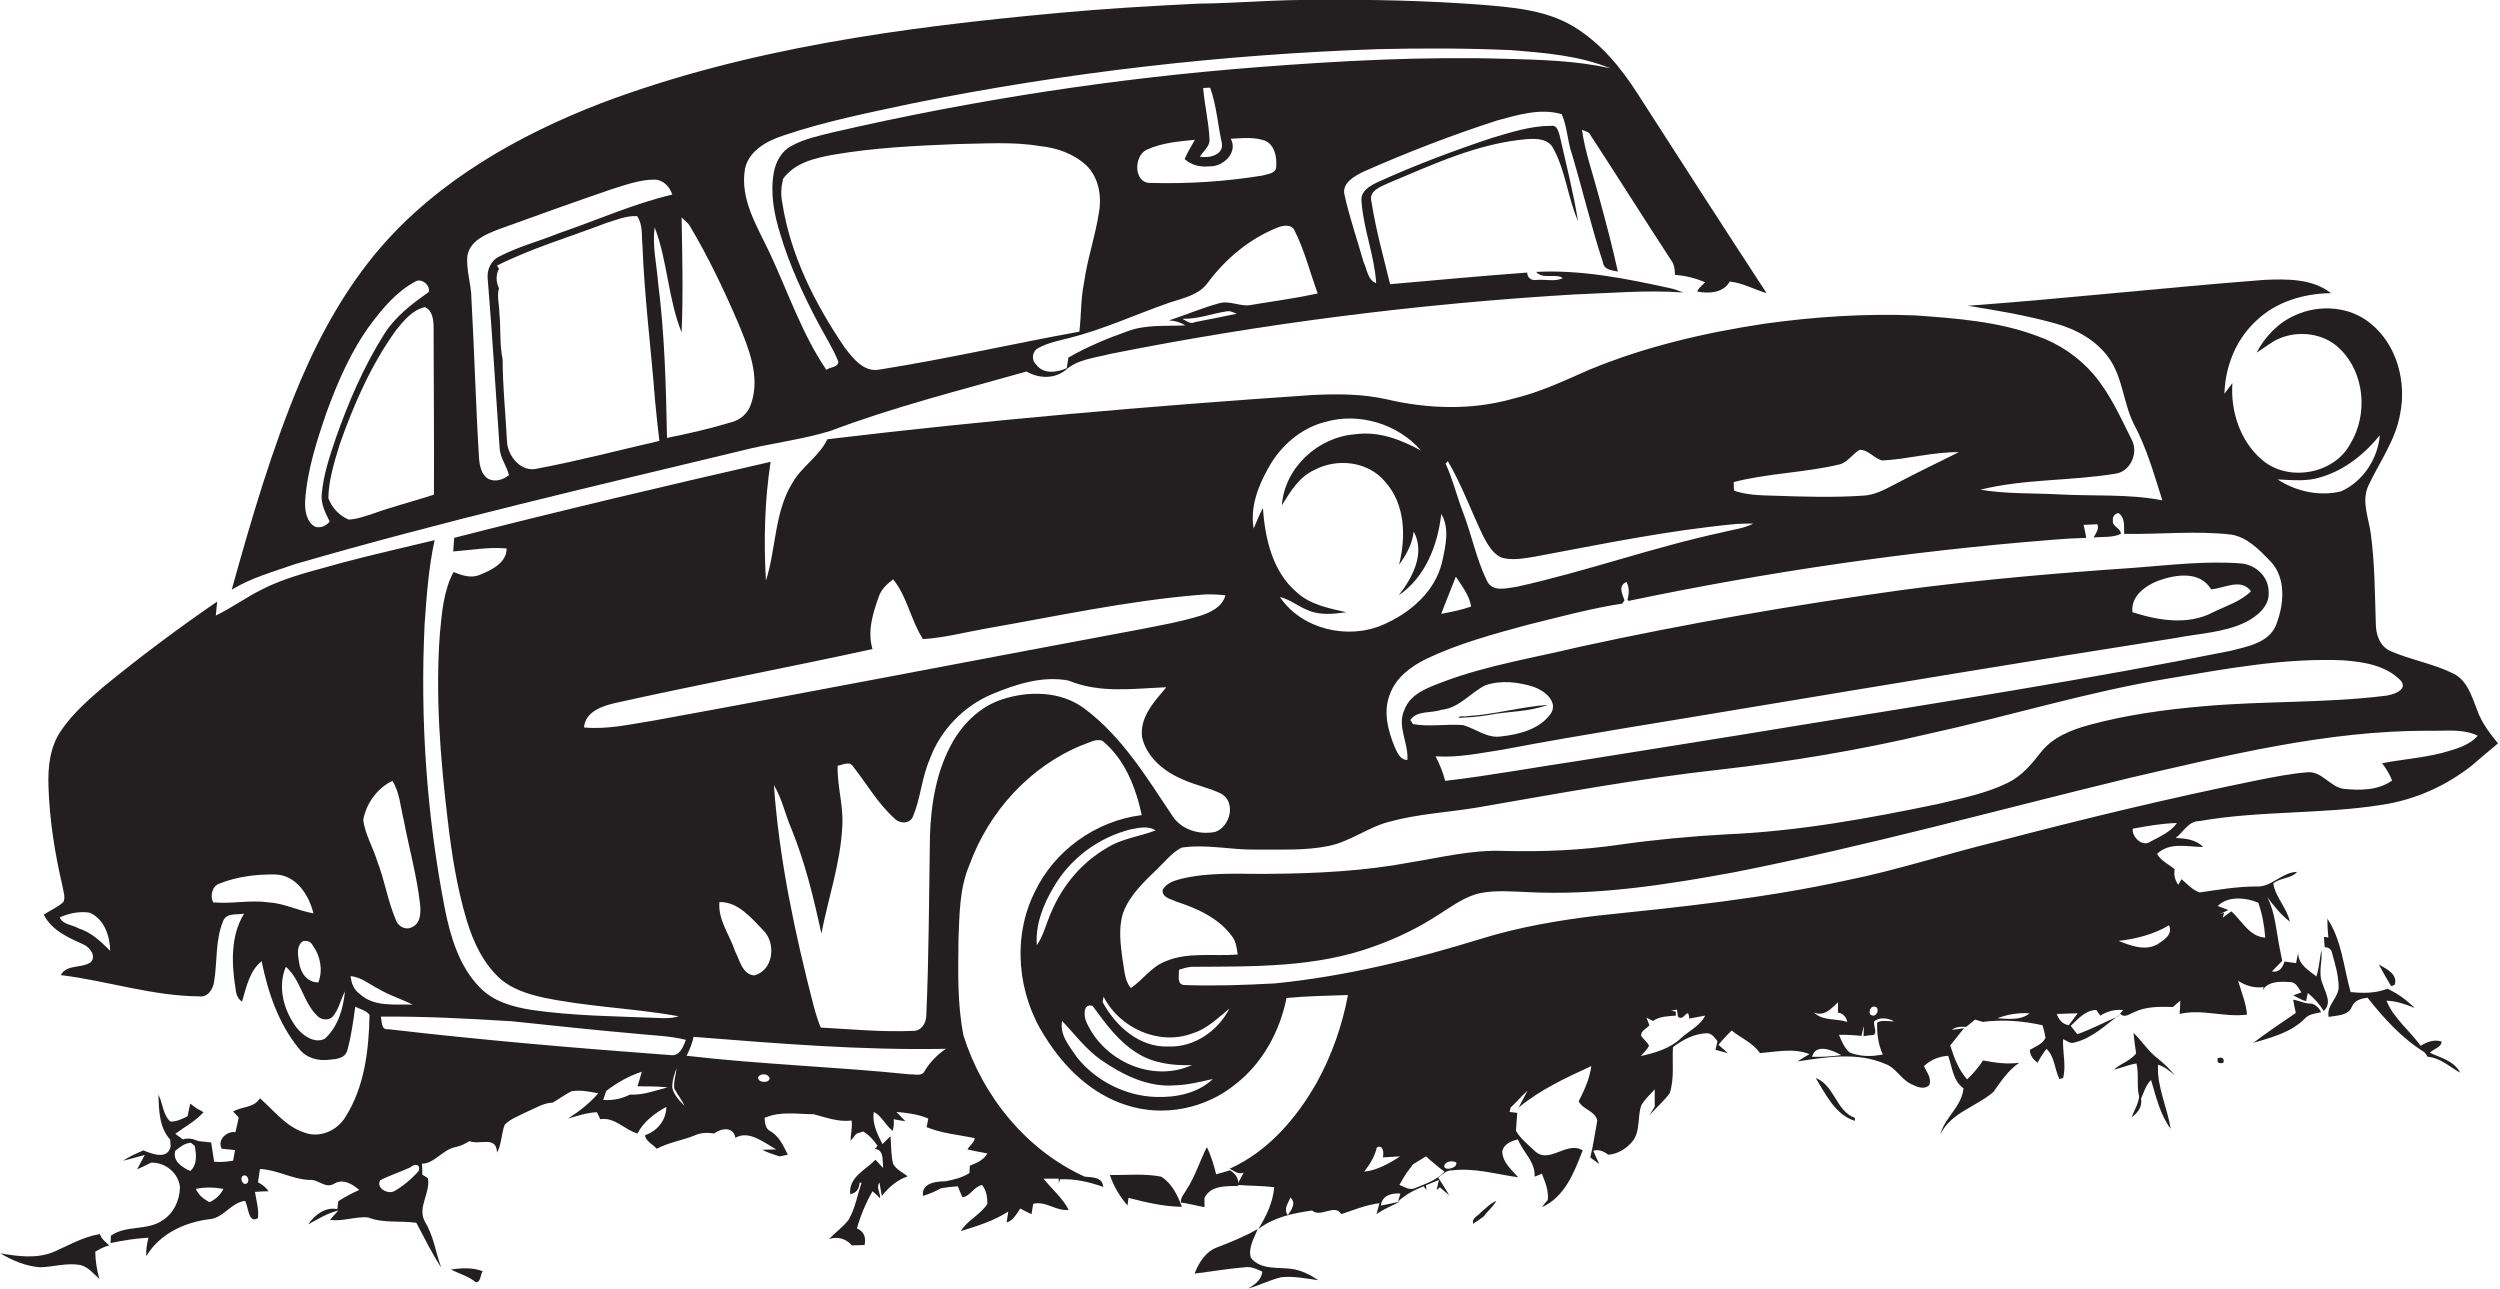 <?xml version="1.0" encoding="utf-8"?>
<!-- Generator: Adobe Illustrator 19.2.0, SVG Export Plug-In . SVG Version: 6.00 Build 0)  -->
<svg version="1.1" id="Layer_1" xmlns="http://www.w3.org/2000/svg" xmlns:xlink="http://www.w3.org/1999/xlink" x="0px" y="0px"
	 viewBox="0 0 753 388.1" style="enable-background:new 0 0 753 388.1;" xml:space="preserve">
<style type="text/css">
	.st0{fill:#231F20;}
</style>
<g>
	<path class="st0" d="M223.1,135.8c8.9-2.3,18.2-3.3,27-6c19.3-7.3,39.3-12.3,59.1-17.9c3.6,2.1,8.2,2.3,11.6-0.3
		c3.7-3.4,9-3.8,13.6-5c46.1-9.2,92.8-15.1,139.6-17.9c11-0.4,22-1.4,33-0.6c-1.3-0.5-2.6-1-4-1.3c-13.2-2.9-26.7-5.6-40.3-4.9
		c2,2.4,6.1,0.3,8,1.9c-2.4,1.1-5.3,0.3-7.8,0.5c-1.5,0.3-2.9-0.5-2.9-2.2c-13.8,1-27.5,2.3-41.3,3.5c-2-8.2-4.3-16.4-5.6-24.8
		c-1-3.3,2.8-4.6,5.2-5.7c13.4-5.6,27-12,41.7-13.2c2.8-0.2,6.5-0.1,7.9,2.9c3.7,6.8,4.3,14.7,7.4,21.8c-1.4-8.7-3.6-17.2-5.5-25.7
		c-0.4-1.3-0.8-3.3-2.6-3c-6.1,0-11.9,1.9-17.7,3.6c-11.7,3.9-23.2,8.2-34.4,13.3c-2.4,1.1-5.5,2.8-5,6c0.6,8.3,3.9,16.2,4.4,24.5
		c-2.6-1-2.7-4.2-3.8-6.4c-1.9-6.7-4.2-13.3-5.7-20.1c-1-3.6,3-5.8,5.7-7.1c13.1-5.8,26.6-11,40.2-15.4c6.3-1.7,13.1-3.8,19.5-1.9
		c1.7,3.9,1.7,8.2,3.1,12.1c3.2,10.8,5.8,21.8,9.3,32.5c0.3,2.3,2.7,2.4,4.5,2.8c-1.7-7.8-3.8-15.6-5.9-23.3
		c-1.7-6.4-4-12.8-4.9-19.4c0.5,0.2,1.6,0.6,2.1,0.9c8.3,12.7,16.4,25.6,24.7,38.3c1,1.3,1.2,2.9,1.2,4.5c3.1,0.2,6.2,1,9.1,2.2
		c-0.8,0.9-1.9,1.6-2.4,2.8c3.3,0.7,7.9,0.5,9.8-3c3.9,0.4,7.4,2.4,11.1,3.5c-13-19.9-25.9-39.9-38.8-60c-5.1-8-11.3-15.5-19.5-20.4
		c-8.4-5-18.4-5.7-27.9-6.5c-16.3-1.2-32.7-1.6-49.1-1.4c-12-0.2-24,1-36,1.1c-14,0.7-28,1.5-42,2.8C272.1,8.2,225,14.5,181,31.1
		c-24.8,9.6-48.9,23.2-66.5,43.6c-10.2,11.9-17.9,25.7-24,40c-8.6,20.4-14.8,41.7-20.7,62.9c5.9-3.6,12.6-5.4,19.1-7.7
		C133.3,157,178.3,146.6,223.1,135.8z M162,141.1c-5,1.4-9.1-3.7-9.3-8.2c-0.4-8.2-1.3-16.4-1.3-24.6c-1-4.7-0.5-9.5-1-14.2
		c0-2.4-0.8-4.9-0.1-7.3c-0.9-1.7-1-4.2,0-5.8l-0.6-1c10.5-5.3,21.9-8.6,32.8-12.8c3-0.9,6.1-2.3,9.4-2.1c1.8,2.6,1.3,5.9,1.6,8.8
		c0.6,15.6,2.6,31.1,3.8,46.7c0.4,4.1,0.8,8.1,1.3,12.2C186.4,135.6,174.3,138.8,162,141.1z M265,111.3c-4.8,1-8.1-3.4-10.7-6.8
		c-8.9-13.1-16.3-27.8-18.7-43.6c-0.5-2.4-0.3-4.8,0.3-7.1c3.5-4.8,9.6-6.2,15.1-7.2c12.2-2.1,24.7-2.7,37-3.2
		c8.4-0.1,16.9-0.8,25.2,0.6c5.1,0.5,10.2,2.3,14,5.8c3.7,3.6,4.7,9.2,3.8,14.2c-1.1,7.2-3.5,14-4.5,21.2c-1,4.8-0.8,9.8-1.4,14.7
		C305.2,103.5,285.2,108.1,265,111.3z M360,97c-1.5,0.8-2.7-0.4-3.9-1c4.5,0.2,8.8-1.5,13.2-2.2c1.1-0.3,2.2,0.3,3.2,0.7
		C368.3,95.4,364.1,96.2,360,97z M377.1,91.8c-3.4,0.8-6.7-1.5-10.1-0.4c-5.1,1.4-9.9,3.5-14.9,5.1c1.7,0.1,3.5,0.6,4.9,1.5
		c-5.8,0.3-11.7-0.3-17.2,1.7c-6.2,2.2-12.3,4.7-18,8c-0.2,1.1-0.3,2.1-0.5,3.2c-2.9,1.3-7.1,1.9-9.2-1.1c-1.6-1.4-1.2-4.1,0.7-5
		c2.9-1.6,6.2-2.2,9.3-3c10.3-2.6,20-7.1,30-10.6c4.2-1.4,9.1-2.3,11.8-6.2c5.4-7.2,12.6-13.2,21-16.5c1.7-0.7,4.3-1,5.1,1.1
		c3,6,4.6,12.6,6.9,18.8C390.4,89.8,383.8,90.7,377.1,91.8z M364.1,50.1c4.2,0.3,8.9-4.1,6.6-8.3c3.5-0.2,7.1-0.6,10.4,0.6
		c2.8,1.3,3.5,4.8,3.3,7.6c0.1,2.3-2.6,2.4-4.3,2.9c-11.1,1.8-22.3,2.5-33.5,2.2c-5.2,0.2-5.2-8.2-1.2-10c4.5-2.1,9.6-2.5,14.5-3
		c-1.1,1.9-2.2,3.8-3.1,5.8C358.8,49.7,361.4,50.4,364.1,50.1z M362.4,26.5c0.5,0,1.6-0.1,2.1-0.1c1.9,5.4,2.3,11.1,3.5,16.6
		c0.7,3.7-3.8,4.7-6.6,4.2c1-1.7,3.1-3.1,2.9-5.3C364.1,36.8,362.8,31.7,362.4,26.5z M224.4,50.8c1.2-5.5,6.7-8.4,11.6-10
		c12.7-4.3,25.9-6.9,39-9.7c46.1-9.3,93.1-14.7,140.1-16.3c13.3-0.3,26.7-0.3,40,0.3c10.1,0.8,20.5,1.6,30,5.5
		c-10.5-2.4-21.3-2.6-32-2.9c-24.7-0.7-49.3,0.6-73.9,2.5c-43.1,3.3-86,9.9-128.1,19.6c-4.4,1.1-8.9,2-12.8,4.2
		c-2.9,1.5-4.6,4.7-5.2,7.8c-1.2,6.4,0.1,12.9,2,19c2.8,9.3,6.9,18.1,11.4,26.6c2,3.8,4.4,7.5,6,11.5c0,1.8-2.5,1.6-3.6,2.5
		c-7.4-10.9-11.6-23.6-17.2-35.5C228,68.1,222.8,59.9,224.4,50.8z M207.8,68.1c5.6,9.4,10.3,19.3,14.6,29.3c3.1,7.5,6.6,15.9,3.9,24
		c-0.8,2.9-3.2,5.1-6.1,5.8c-6.3,1.9-12.8,3.4-19.3,4.7c-0.3-15.7-0.7-31.3-2.7-46.9c-0.4-5.5-1.8-11-1-16.5
		c3.9,10.2,4,21.5,8.1,31.6c0.5-11.5,0.2-23.1,0-34.6C206.2,66.4,207.2,67.1,207.8,68.1z M140.8,76.9c0.9-4.5,5.5-6.3,9.3-7.8
		c11.3-4.1,22.7-8.2,34.1-12.1c4.2-1.3,8.5-2.9,12.9-2.9c2.6,0,4.6,2.1,5.4,4.5c-11.8,2.8-22.9,7.8-34.3,11.7
		c-5.9,2.4-12.2,4-17.9,7c-2.5,1.2-3.7,4.1-3.4,6.7c1.4,17,2.4,34,3.6,51.1c0.2,2.9,2.1,5.2,2.8,8c-1.7,1.4-4.2,2.2-6.3,1.1
		c-2-1.3-2.5-3.8-2.7-6c-1-16-1.4-32.1-2.3-48.1C142,85.6,140.3,81.3,140.8,76.9z M130.7,149c-6.2,2-12.5,3.6-18.6,5.8
		c-2.3,0.7-4.6,1.6-7.1,1.7c-2.8-1.2-5.1-3.6-6.1-6.5c0.1-5.5,1.8-10.8,3.4-16.1c4.3-12.2,9.5-24.1,17.1-34.6c2.3-2.8,4.9-6,8.6-6.8
		c2.4,1.1,2.6,4.1,2.6,6.4C130.6,115.7,130.8,132.4,130.7,149z M91.9,151c0.6-9.3,3.5-18.2,6.5-26.9c3.4-9.3,7.4-18.5,13.3-26.5
		c3.7-4.9,7.8-9.8,13.4-12.8c1.9-1.2,4.7,1.3,4,3.2c-5,3.5-10,7.3-13.3,12.5c-6.2,9.8-10.8,20.5-14.6,31.3
		c-1.9,5.6-3.8,11.2-4.3,17.1c-0.3,3,1.2,5.7,2.4,8.2c-1.1,1.3-2.6,2-4.3,1.6C92.3,157.3,91.8,153.8,91.9,151z"/>
	<path class="st0" d="M746.1,213.8c-1.6-4-2.9-8.8-7.1-10.9c-6-3-12.8-4.1-19-6.8c-3.2-1.4-4.4-5-4.4-8.2c-0.3-9-0.3-18.1-1.5-27
		c-0.6-4.8-2.9-9.8-0.8-14.5c3.3-7.1,8.2-13.7,9.6-21.6c2-9.7-0.9-20.9-8.8-27.3c-6.3-5.3-15.6-5.9-22.9-2.5c-5,2.2-9,6.4-11.5,11.2
		c2.2-1.3,4.1-3,6.5-4.1c6-2.7,13.7-1.8,18.5,2.9c7.6,7.3,8.6,19.9,3.2,28.7c-4.9,9.2-18.9,11.6-26.7,4.7c-6.5-5.6-9.4-14.6-8.8-23
		c-0.8,1-1.6,2.1-2.4,3.2c0.2-8.2,3.5-16.5,9.7-22.1c6-5.7,14.3-8.1,22.4-8.2c-5.6-4.4-13.3-4.3-20.1-4c-29.8,2.3-59.5,5.6-89.3,7.8
		c8.8,1.4,17.7,2.9,26.3,5.3c6.2,1.7,12.3,5,16.1,10.3c4.3,5.9,4.4,13.6,7.6,20c3.9,7.2,6.1,15.2,8.6,23c-10.3-2-20.9-1.2-31.3-1.8
		c-7.8-0.4-15.8-0.1-23.5-1.4c13.2-3.3,27.1-2.6,40.5-4.8c4.6-0.5,7.2-6.2,5.1-10.2c-3.4-6.8-6.5-13.8-11.4-19.6
		c-4.5-5.3-10.5-9.4-17.1-11.7c-11.7-4.4-24.3-5.3-36.7-6.2c-15.2-0.6-30.4,0.4-45.4,2.5c-18,2.7-36,6.9-52.9,13.9
		c-7.5,3.3-14.9,6.8-22.9,8.7c-12.4,3.5-25.5,3.1-37.9,0.2c-7.5-1.7-15.2-1.7-22.8-1.3c-48.7,3.3-97.3,7.5-145.8,13.3
		c-2.5,5.2-7.7,8.2-10.5,13.1c-5.5,8.9-4.9,19.8-8,29.5c-0.7-11.9-0.4-24,1.4-35.8c-31.9,7.3-63.7,14.8-95.3,22.9
		c-0.1,1.4-0.2,2.7-0.3,4.1c5.4-0.4,10.7-1.4,16.1-0.9c0,4.3-4.5,6.5-8,7.9c-2.7,1.2-5.5,0.2-8-0.8c-3,5.6-3.5,12.2-4.1,18.4
		c-1.4,18.6,0.1,37.4,2.3,55.9c1.2,10.4,2.8,20.7,5.8,30.7c2,6.6,5.1,13.2,10.4,17.8c3.4,2.8,7.7,4.2,11.9,5.2
		c13.7,3,27.7,3.3,41.5,5.8c-2.1,0.7-4.3,0.6-6.5,0.5c-12.6-0.5-25.2-0.6-37.7-2.4c-5.7-0.9-11.6-2.5-15.7-6.8
		c-6.2-6.3-8.8-15.2-10.5-23.6c-5.5-28.3-7.5-57.2-6.1-86c0.6-8.4,1.2-16.8,3-25.1c-9.2,2.2-18.4,4.3-27.5,6.7
		c-8.3,2.4-16.9,4.2-24.6,8.2c-4.7,2.3-9,5.5-13.8,7.8c0.1-1.1,0.3-3.2,0.4-4.2C53.6,189.3,42.1,197.9,31,207
		c-4.6,4-9.3,8.1-12.7,13.2c-3.3,4.9-3.9,10.9-3.7,16.6c0.3,10.1,1.9,20.2,4.2,30c0.2,1.6,1,3.3,0.3,4.9c-1.8,1.6-4,2.5-5.9,3.8
		c2.4,4.8,7.4,6.9,12,9c1.9,0.8,4,3.7,2,5.4c-2.7,1.8-7.1,0.5-8.9,3.8c14,1.7,27.5,6.3,41.7,6.4c2.6,0.4,4.2-2.2,4.5-4.5
		c1-6.1,0.3-12.6,2.8-18.4c1.1-2.3,4.1-1.6,6.2-2c-4.3,7.1-3.7,15.7-2.4,23.6c0.2,1.2,0.8,2.2,1.8,2.9c1.3-4.3,2.2-9.2,5.9-12.2
		c1.9,9.4,5.1,18.9,11.3,26.4c2.1,2.8,5.7,3.7,9,3.3c2-0.2,4.8-0.3,5.5-2.8c1.2-4.3,1.8-8.8,2.4-13.2c1.4,0.8,3.4,1.1,4.3,2.5
		c-0.2,10.6-1.5,21.7-7.3,30.8c-2.5,4.1-7.8,6.4-12.4,4.6c-5.5-1.8-9.1-6.6-13.3-10.3c-1.9,3-5.4,2.4-8.1,4c0.4,0.4,1.3,1.3,1.7,1.8
		c-0.3,1.5-0.6,2.9-1,4.4c-2.6-0.4-5.6,2.4-4.1,5c1.3,0.1,2.6,0.3,4,0.4c-0.2,1.1-0.4,2.1-0.6,3.2c-1.9,0.3-3.8,0.5-5.7,0.3
		c-0.3-1.9-0.6-3.9-0.9-5.8c-1.3-0.1-2.6-0.3-3.8-0.4c-1.5-0.6-3.1-1.1-4.7-0.5c-0.8-0.6-1.5-1.1-2.3-1.7c2.8-2.1,6.1-3.8,8.5-6.5
		c-0.5-0.3-1.5-0.9-2-1.1c-0.5-0.4-1.5-1.1-2-1.5c-0.3,1.2-0.5,2.5-0.8,3.8c-1.6,0.8-3.3,1.7-5.2,1.6c-2.3-2.1-2.2-5.5-3.6-8.1
		c0.2,4.7,0.2,9.9,3.6,13.6c0,0.5,0,1.5,0.1,2c-0.9,4.1-5.5,2.3-8.2,1.2c-2.1,0.9-4.2,1.8-6.1,3.1c2.2-0.5,4.3-1.2,6.5-1.7
		c-0.8,1.4-1.5,2.8-2.3,4.3c1.4-0.6,2.8-1.3,4.2-2c4.3-0.2,8.4,3.2,8.7,7.5c-0.1,3.9-1.9,7.8-5.3,9.9c-4.7,3.2-10.9,1.3-15.5,4.6
		c0,0.5-0.1,1.7-0.1,2.2c3.8-0.8,7.6-1.4,11.4-1.6c-0.4,1.8-0.8,3.6-0.6,5.5c4-6.7,11.6-10.2,19.1-11.1c4.2-0.4,6.4-5,10.6-5.5
		c1.1,1.7,0.9,7,3.9,5.2c0.3-2.7-0.5-5.3-0.9-7.9c1-0.1,3.1-0.2,4.1-0.2c-0.8-1.2-2-2.1-3.2-2.7c0.1-1,0.5-3,0.6-4
		c5.2,0.2,9.7,3.1,14.9,3.3c2.7-0.3,4.8,2.8,7.5,1.1c2.7-1.6,5.5,0.2,7.5,1.9c-2.2,1-4.3,2.1-6.3,3.4c-0.1,0.6-0.2,1.8-0.3,2.4
		c-3.6-0.8-6.9,1.8-8.8,4.6c2.9-1.6,5.8-3.4,9.1-4.2l-2.5,2.8c3.9,0.6,7.7-1.1,11.5-0.7c4.6,1.8,9.6,0.9,14.5,1.6
		c2.4,4.5,4.7,9.2,7.5,13.5c-1.7-4.6-2.3-9.6-4.9-13.8c-2.4-4.4,1.7-8.6,0.9-13.1c-0.4-0.3-1.3-0.9-1.7-1.1c0-1.1,0-2.2-0.1-3.3
		c3.7,0,6.3-4.3,10.1-5c1.5-0.3,2.9-1,4.2-1.8c3,1.3,8.2-1.8,8.3,3.5c1.4-2.6,1.3-5.7,2.3-8.4c1.7-1.8,4.1-2.6,6.2-3.7
		c2.7-1.1,5.3-2.9,8.3-3c1.9-1.1,3.6-2.4,5.6-3.4c2.7-0.5,5.4,0.1,8.1,0.6c-2.6,3-5.8,5.5-9.1,7.6c2.9-0.8,5.7-1.8,8.7-1.9
		c0.3,0.5,0.7,1.6,1,2.1c4.4-0.7,7.3,3.2,11.2,4.3c1.9-3.6,5.2-6.1,8.7-8c0,3.9-2.7,7.3-6.4,8.5c0.1,1.8,2.4,2.8,3.5,4.1
		c3.6-1.9,7.7-2.5,11.4-4c1.9-0.9,3.9-0.9,5.9-0.6c2.1-1.6,5.8-2.2,6.4,1.3c4.1-2.4,8.7,1.5,12.3,3.5c-1,0-3.1,0.1-4.2,0.1
		c1.6,0.9,3.4,1.4,5.2,2c0.8-0.2,1.7-0.3,2.5-0.5c-1.3-2.6-2.5-5.4-5.1-7c-1.7-0.8-1.8-2.5-1.9-4.1c4.7-2.1,9.9-1.1,14.8-1.1
		c3.7,1,7.5,2.4,11.4,1.9c0.3,2-0.3,4.1-0.3,6.1c0.6-0.7,1.2-1.4,1.7-2.1c0.5-0.2,1.6-0.5,2.1-0.7c1.8,1.1,3.2,2.6,4.3,4.3
		c-0.2,0.3-0.6,0.8-0.8,1c2.8,0,2.3,3.8,2.5,5.7c-0.8-0.8-1.5-1.7-2.3-2.5c-3,3.1-8.2,5.3-7.6,10.4c1.8-0.4,2.7-1.5,2.8-3.5
		c0.2,0,0.5,0,0.6,0.1c-1.3,3.7-1.9,7.7-3.9,11.1c-1.7,2.2-4,3.8-5.9,5.8c2.6-0.9,5.1-0.1,6.9,1.9c1,0,2.9-0.1,3.8-0.1
		c0.5-2.2-0.1-4.1-2.3-5c1.1-3.9,2.7-7.7,4.7-11.2c0.6,0.5,1.8,1.6,2.3,2.1c0.1-1.6-1.3-3.3-0.2-4.7c0.2,1,0.5,3,0.7,4
		c2.1-2.6,4.6-4.8,7.8-5.9c-1.5-1.2-3.5-2-4.4-3.8c-0.7-2.7-0.5-5.5-0.8-8.3c-0.8,0.8-1.6,1.6-2.4,2.4c-1.5-3-3.2-6.2-2.6-9.7
		c2.5,1.3,3.5,4.1,5.7,5.7c0.3-1.2,0.4-2.3,0.3-3.5c0.9,0.2,2.6,0.5,3.5,0.6c-0.7-0.7-2-2.1-2.7-2.8c3.3,0.3,6.6,0.7,9.6,2
		c-0.1,0.7-0.4,2-0.5,2.6c4.7,1.9,9.7,2.3,14.5,3.3c-0.2,1.4-1.5,2.2-2.2,3.4c2,0.5,4,0.8,6,1.2c-1.1,2-3.2,2.9-5.3,3.7
		c0,0.6-0.1,1.7-0.1,2.2c-2.1,1.4-4.7,2-7.2,2.5c-2.8,0-7.3,0.5-6.8,4.4c1.9-0.6,3.7-1.3,5.4-2.3c1.7-0.3,3.4-0.5,5.1-0.6
		c0.4,1.1,0.9,2.2,1.4,3.3c2.4-0.3,3.4-3.2,5.9-3.7c1.3,1.6,1.6,3.7,1.6,5.7c-2.1,3.3-6,4.9-8,8.2c4.9-1.5,10-3.1,14.3-5.9
		c-0.1,0.8-0.4,2.5-0.5,3.3c2-0.6,3-2.6,4.1-4.2c1.1,0.6,2.3,1.2,3.4,1.7c0.1-0.8,0.4-2.3,0.5-3.1c3.8-1,6.9,2.3,10.7,1.8
		c-1.9-3.6-5.1-6.3-7.6-9.4c1.2,0,3.5,0,4.6,0c0,0.4,0,1.1,0,1.4c0.1-0.3,0.3-0.9,0.4-1.2c4.5-0.2,8.8,0.8,13,2.3
		c-0.2-3-3.3-2.9-5.6-3.1c-17.6-8-30.7-24.2-36.5-42.5c-1.9-9.6-1.6-19.4-1.5-29.1c0.3-7.5,0.3-15.3,3.3-22.3
		c5.8-16,18.2-29.7,34-36.1c1.9-0.6,4-2,6-1.3c6.8,5.5,10.1,14.1,11.9,22.4c-13.8,1.7-26.4,10.7-32.3,23.3
		c-6.8,13.7-5.1,30.8,3.2,43.5c5.7,9.2,14,17.3,24.6,20.6c11.1,3.6,23.8,1,32.8-6.4c8.1-6.3,13.3-15.9,15.3-25.9
		c6.1-0.6,12.3-0.7,18.5-0.9c-1.7,9.1-4.8,18-9.3,26.2c-6.1,10.8-14.7,20.9-26.3,26.1c1.3,0.7,2.5,1.8,4.2,1.2
		c-0.6,1.2-1.4,2.4-1.9,3.7c3.7,0.3,7.4,0.2,11.1,0.7c-0.4,4.6-2.4,8.7-4.8,12.6c4.7-3.6,10.5-4.8,16.2-5.6c2.6,2.3,6.8-2.2,8.8,1.1
		c3.8-1.3,7.5-2.8,11.5-3.3c-0.3,1.1-0.6,2.2-0.9,3.3c2.2-1.6,4.7-2.5,7.1-3.8c-1.9,0.4-3.9,0.9-5.8,1.2c0.4-3.1,3.3-3.8,5.9-3.6
		l-0.7,2.4c2.2-2.1,4.9-3.5,7.7-4.6c0.2,0.3,0.7,0.9,0.9,1.2c-0.1-0.4-0.2-1.1-0.2-1.5c1-0.4,2.9-1.2,3.9-1.6
		c-0.2,0.8-0.5,2.3-0.7,3c0.3-0.2,0.8-0.6,1-0.8c0.9,0.8,1.8,1.6,2.8,2.4c-1-1.8-2.2-3.5-3.3-5.3c1.3-1,2.5-2.3,4.3-2.2
		c6.7-0.8,13.2,1.2,19.8,2.1c-2-2.3-4.9-4.6-4.8-8c0.6-2.1,2.8-3,4.7-3.4c1.5,3.8,5.4,6.9,5,11.2c0.6-0.2,1.7-0.6,2.2-0.9
		c1,2.5,2.1,5.1,1.8,7.9c-0.6,0.7-1.2,1.4-1.8,2.2c6.9-3,9.8-10.6,12.3-17.1c-4.8-3-10.1,4.3-14.4,0.2c-2-1.9-4.3-3.7-5.7-6.1
		c0.1-1.8,0.3-3.6,0.4-5.4c-0.6-0.1-1.7-0.2-2.3-0.3c0.1-0.3,0.2-1,0.3-1.3c1.8-1.7,3.3-3.5,5.1-5.1c-0.7,1.3-2,3.8-2.7,5.1
		c6.5-5.4,14.3-9,21.9-12.5c-0.5,3.8-2.1,7.3-3.8,10.6c1.2,2.5,5,2.9,5.6,5.8c-0.7,3.7-1.2,7.5-2.1,11.1c0.9,0.7,1.8,1.4,2.7,2
		c-0.6-1.3-1.3-2.7-1.8-4c1.7-0.5,3.2,0.2,4.5,1.2c2.9-0.2,5.4-1.8,7.2-3.9c2.6-3.1,1.5-7.5,2.8-11.1c1.1-1.7,2.6-3.2,4-4.7
		c0,1.7,0,3.5,0,5.2c-0.4,0.6-1.2,1.9-1.6,2.6c2-2.2,4.3-4.2,6.1-6.6c1.5-4.5,0.7-9.3,1-13.9c3-2.3,6.5-4.1,10.3-4.2
		c1.5,0.1,2.3,1.4,3.1,2.4c-0.2,0.9-0.4,1.7-0.6,2.6c1.2,0.3,2.4,0.7,3.7,1c-0.9-0.9-1.9-1.7-2.8-2.5c1.2-1.5,2.6-3,4-4.3
		c2.8,2.3,6.4,3.7,8.5,6.8c4.9-0.4,10.1-1.6,14.9,0.3c-0.9,0.5-2.7,1.6-3.6,2.2c8.7-1.3,17.9-2.9,26.3,0.7c3.3,1.1,4.8,4.6,7.9,6.1
		c1.6,0.8,4,1.9,5.5,0.3c0.8-2-0.8-3.9-1.6-5.7c2-1.9,4.5-2.9,7.3-3.1c1.2,3.4,1.4,7.5,4.6,9.8c-0.5,5.5-5.6,8.7-7,13.9
		c3.2-6.6,10.8-8.3,16-12.8c2.3-3.2,4.5-6.6,7.8-8.8c-3.7,0.5-7.3,0-10.9-0.7c-1.4,2.1-3,4-4.8,5.7c-2.6-2.9-3.9-6.5-5.1-10.2
		c1.4-1.7,2.7-3.5,4.2-5.2c-0.9,0.1-2.8,0.4-3.7,0.5c1.2-1,2.8-1,4.3-0.9c0.9-0.7,1.8-1.5,2.7-2.2c0.6,0.2,1.7,0.5,2.3,0.7
		c6-0.8,12.1-0.3,18,1c0.4,1.2,0.7,2.5,0.9,3.8c-0.9,1.9-3,2.6-4.7,3.6c0,1.7,1,2.9,2.3,3.9c0.8-1.5,1.7-2.9,2.7-4.2
		c2.5,2.4,2.4,6.1,3.9,9.1l1.1-0.3c1-3.8-0.2-7.8,0-11.7c1.1,0.4,2.1,1.5,3.4,1c5.5-1.3,9.5-5.4,13.9-8.6c1.2,1.3,2.7,0,4-0.5
		c3.7-1.8,7.8-1.7,11.8-1.6c0.5-0.5,1.6-1.4,2.2-1.9c0,1.3-0.1,2.7-0.2,4c6.7-1.6,13.5,1.1,20.3,0.2c-0.3-3.5-1.7-6.8-2.7-10.2
		c2.3,1.5,4.9,2.3,7.7,1.9l-0.3,1c1.5-2.8,5.4-2.7,8.1-2.5c2-0.1,2.6,1.8,3.6,3.1c-0.6,0.2-1.9,0.7-2.5,0.9c1.3,0.5,2.4,1.5,3.9,1.7
		c0.1-0.6,0.4-1.8,0.5-2.4c1.9,1.5,3.5,3.3,4.8,5.4c2.6-2.4,0.5-5.4-0.3-8.1c-1.5-3.3,0-6.8-0.4-10.3c-0.5,2.6-0.7,5.4-1.5,8
		c-2.4-1.9-5.5-3.6-5.5-7.1c-0.1,0.6-0.4,1.8-0.5,2.4l-0.1,0.7c-1.2-0.2-2.4-0.3-3.5-0.5c-0.6,1.9-1.6,3.4-3.8,3
		c1-1.1,2.1-2.1,3.1-3.2c-0.3-1.4-0.5-2.7-0.8-4c-1-5.1-1.3-10.5-3.7-15.2c2,2.7,4.1,5.3,6.8,7.4c-0.9-4.2-4.3-7.3-5-11.5
		c2.1-1.8,5.4-1.4,7.2-3.5c-4.7,0.1-7.7,4.7-12.3,4.4c-5.8,0-11.5,1-17.1,1.8c-2.2-0.8-3.7-2.5-5.4-4c-0.3,0.4-0.8,1.3-1,1.7
		c-1-1.4-1.4-3-1.1-4.7c-1.8-1.5-4.1-2.5-5.3-4.6c3.8-3.7,9.2-2.1,13.9-2.1c-2.1-2.2-5.4-2.6-8.3-2.7c2.4-1.8,3.8-5.1,7.2-5.1
		c18.2-3.2,36.8-2,55-4.9c9.9-1.5,19.3-5.7,27.1-11.9c2.6-2.2,5.2-4.5,7.8-6.6C750.3,221.3,747.5,217.9,746.1,213.8z M23.6,279.6
		c-1.8-1.1-4.8-1.1-5.6-3.3c2.8-1.2,5.9-1.9,9-1.4c4.4,1.9,6.1,7,6.2,11.5C30.4,283.6,27.5,280.8,23.6,279.6z M64.2,271.8
		c-1-2-0.3-5,2-5.7c5.3-2.1,11.1-2.8,16.8-2.7c6.2,0.2,10.1,6.2,11.4,11.7c-4.6-0.8-8.8-3-13.4-3.3C75.4,271,69.7,272.3,64.2,271.8z
		 M95.9,295.9c-3.3,0.1-5.4-2.9-5.8-5.9c-0.3-2.1-1-5,1.1-6.5c1.4-0.3,2.4,0.1,3.1,1.4C96.5,288,97.3,292.2,95.9,295.9z M97.8,312.9
		c-3.2,1.5-6.6-1-8.5-3.4c-3.8-5.1-5.8-12.2-3.2-18.3c4.6,4,5.2,10.9,9.7,15c1.2,1.1,3.4,1.2,4.5-0.1c1.8-2.2,2.3-5,3.6-7.5
		C103.4,303.8,101.8,309.3,97.8,312.9z M57.3,352.7c-2.4-1.1-5.4-2.9-4.5-6.1c1.4-1.1,2.8-2.3,4.7-2.4l1.2,1
		C59.1,347.8,59.5,350.8,57.3,352.7z M63.1,362.1c-1.7-0.9-3.3-2.1-4.1-4c2.7-0.6,5.6-0.5,8.3,0C66.4,359.9,64.9,361.3,63.1,362.1z
		 M74.4,356.4c-1.2,0.9-2.3-1.4-1.3-2.2C74.4,353.4,75.4,355.6,74.4,356.4z M387.9,366c-1.4-1.8,0.1-3.6,0.8-5.3
		C390.5,362.4,389,364.4,387.9,366z M680.2,271.9c1.2,3.4,1.8,6.9,2.1,10.5c-4.7-0.2-7-5-10.2-7.9c-0.9,0.6-1.8,1.3-2.6,1.9
		c0.1-0.4,0.3-1.1,0.4-1.5c-0.4,0.1-1.2,0.4-1.5,0.5c0.9-0.4,1.9-0.9,2.8-1.3c-0.8-0.3-2.4-0.9-3.2-1.2
		C670.9,269.8,676.5,270.3,680.2,271.9z M699.1,143.7c7.1-2.1,13.1-6.9,17.7-12.6c-0.6,7.1-5.1,14-11.7,16.9
		c-6.5,1.6-13.6,0-19.1-3.6C690.3,144.6,694.9,145.1,699.1,143.7z M618,162.6c3.5-0.3,6.9-0.5,10.4-0.6c-0.3-1.3-0.5-2.6-0.8-3.9
		c1,0,3.1-0.2,4.1-0.2c0.7,1.4-0.5,2.8-1.1,4c2.7-0.3,5.7,0.1,8.2-1.1c0.1-1.7-2.7-2.2-2.4-4c-0.1-1.2,0.4-1.9,1.6-2.3
		c2.2,1.4,1.7,4.1,1.8,6.3c10.5,0.2,21.5-1,32.1,0.2c4.9,0.7,8.6,4.6,11.9,8c5,5.2,4.1,13.3,1.7,19.4c-2.3,5.3-8.6,6.3-13.5,7.6
		c-43.4,8.7-87.2,15.5-130.9,22.6c-21.7,3.6-43.5,7-65.2,10.5c-13.5,2-27,4.5-40.6,6.1c-0.7-2.6-1.7-5.1-2.9-7.4
		c6.8,0.5,13.5-1,20.2-2c24.7-4.7,49.6-8.5,74.4-12.7c42.7-7.1,85.4-14.2,128.1-20.9c7.1-1.4,14.7-1.6,21.3-4.8
		c3.5-1.8,7.4-4.9,6.9-9.4c-0.1-4.5-4.1-8-8.4-8.3c-10.6-0.8-21.3,0.5-31.8,1.3c-23.4,1.6-46.8,3.6-70.1,6.7
		c-32.5,4.5-65,10.1-97.1,17.1c-13.7,3.3-27.6,5.5-40.8,10.4c-4.6,1.8-10.2,3.5-12.1,8.6c-2.3,5,1.3,10,0.9,15.1
		c-2.3,0-3.1-2.4-3.9-4.1c-2-4.9-3.4-10.5-1.4-15.6c1.8-5.1,6.4-8.5,11.1-10.8c9.7-4.6,20.1-7.4,30.4-10.2
		c9.4-2.3,18.8-4.9,28.5-6.4c0.2-0.2,0.5-0.7,0.7-1c-0.7-1.9-2-4.4,0.6-5.5c0.9,1.7,0.8,3.5,0.3,5.3l0.3,0.4
		C532.5,172.2,575.1,166,618,162.6z M425.6,218.1l-0.8-1.2c1.9-3,6.3-2,9.3-3.1c5.4-0.5,8.7-5.1,13.3-7.4c4.7-1.6,9.9-1,14.6,0.5
		c3.1,1.1,7.3,4.3,5.2,7.9c-3.3,4.8-9.5,6.4-15,7c-4.2,0.7-7.7-2.3-11.5-3.4C435.6,218,430.5,219,425.6,218.1z M650.1,174.9
		c5.3-1.9,12.5-3,15.9,2.6c4-0.3,9-3.5,12,0.6c-3.2,3.1-7.5,4.4-11.4,6.3c-7.5,4-16.5,2.5-24.3,0
		C641.7,179.6,646.2,176.4,650.1,174.9z M434.1,184.9c1.4-3.8,3-7.5,4.4-11.2c1.8,2.8,4.1,5.6,4.6,9
		C440.2,183.7,437.2,184.3,434.1,184.9z M522.2,145.2c10.4-2.7,21.3-2.8,31.8-5.3c2.5-0.6,3.9-3.1,6.1-4.4c2.7-0.1,4.4,2.7,6.9,3.2
		c7.7-0.4,15.2-2.6,23-2.5c-6.7,3.3-13.3,6.5-19.9,10c-2.9,1.5-5.8,3-9.1,3.1c-9,0.6-18,0.3-26.9,0c-4-0.1-8-0.2-11.8-1.5
		C522.2,147.1,522.2,145.8,522.2,145.2z M436.1,138.9c4.2,7.2,7,15,10.6,22.5c1.3,2.5,2.8,5.2,5.4,6.5c3.3,1,6.7,0.3,10-0.2
		c20.3-3.8,40.5-8,61.1-9.9c1.6-0.1,3.2-0.1,4.9-0.1c-2.9,1.5-6.1,1.8-9.2,2.6c-20.9,4.5-41.1,11.8-61.9,16.4
		c-3,0.4-7.4,1.8-9.1-1.7c-3.2-6.5-4.6-13.8-7.2-20.6c-1.9-4.9-3.1-10-5.3-14.8C435.6,139.5,435.9,139.1,436.1,138.9z M382,141
		c3.6-6.6,9.7-12,17.1-13.9c10.2-3,22,0.6,28.9,8.6c-6.1-3.3-12.8-5.9-19.8-4.9c-11.2,0.8-21.3,10.1-22.1,21.4
		c2.5-4,5.1-8.5,9.7-10.6c6.8-3.7,16.3-2.7,21.4,3.5c6.1,6.8,6.3,16.6,4.2,25c2.2-3,4-6.3,4.4-10c3.6,6.5-0.4,14-4.5,19.2
		c8-5.4,11.8-15.2,12.8-24.5c2.6,4.2,1.3,9.8,0.3,14.3c-2,9-9.7,15.6-17.9,19.1c-10.6,4.6-24.5,1.3-31-8.4c3.2,0.8,5.7,3,8.7,4.1
		c3.6,1.5,7.6,1,11.3,0.5c-5.2-1.2-10.7-2.2-14.8-5.9c-7.4-6.2-9.7-16.3-10.3-25.5c-1.1,2-1.9,4.1-2.8,6.2
		C376.5,152.8,378.9,146.5,382,141z M378.1,255.9c7.3-0.1,14.8,0.4,22.1-1.1c6.5-1.3,11.9-5.7,18.3-7.3c8.7-2.4,17.7-2.8,26.6-4.3
		c24.3-4.2,48.5-8.7,73-11.4c21.2-2.4,42.2-5.9,62.9-10.8c24.2-5.3,48-12.7,72.5-16.7c17.3-2.9,34.8-6.2,52.5-5.4
		c6,0.5,12.7,1.5,17.1,6.1c2.4,2.9-2.7,4.4-4.9,4.6c-18,2.2-36.2,1.5-54.3,3.1c-11.7,1-23.4,2.6-34.8,5.7
		c-5.4,1.5-10.9,3.7-14.4,8.2c-2.8,3.6-5.8,7.2-10,9.2c-6.5,3.2-13.7,4.6-20.7,6.3c-21.1,4.4-42.4,8.3-64,9.2
		c-10.8,0.6-21.5,1.6-32.1,3.1c-11.5,1.7-23.2,2.2-34.9,1.9c-9.4-0.4-18.7,1.9-27.9,3.4c-14.2,2.7-28.7,3.4-43.1,3.5
		c-8.7,0.1-17.6-0.6-26.2,1.5c-2.1,0.5-4.5,1.3-5.6,3.3c-0.3,2.4,2.6,2.8,4.2,3.6c6.2,2,12.6,4.9,16.6,10.3c1.3,1.6,1.5,3.6,1.8,5.6
		c-7.4,0.6-15.2-0.9-22.1,2.2c-4.1,1.7-6.5,5.5-10.1,7.9c-2-2.4-1.9-5.7-2.5-8.6c-0.6-4.7-1.3-9.5,0.2-14.1c2-5.4,6.4-9.4,10.4-13.3
		c2.3-2.2,4.3-4.8,7.2-6.3C363.4,254.2,370.7,256,378.1,255.9z M197.1,217c-7,1.1-14.1,2.8-21.2,2.1c0.4-4.8,5.6-6.5,9.6-7.4
		c25.7-5.7,51.6-10.6,77.3-16.2c-1.6-5.3,0.1-10.8,1.9-15.8c0.7-2.2,2.5-3.8,4.3-5.2c4.3,5.2,5.3,12.3,9,18
		c6.5-0.4,12.8-2.1,19.1-3.2c21.2-3.7,42.3-8.3,63.8-10.1c2.7-0.3,5.5-0.2,8.2,0.1c-0.9,3.5-4.5,5.2-7.7,6.2
		c-5.8,1.8-11.7,2.8-17.7,4C294.9,198.6,246,208.1,197.1,217z M227.1,293.8c-3.6-0.4-4.3-4.7-5.7-7.3c-1.6-4.9-5.2-9.4-4.7-14.8
		c5.6-0.1,9.5,4.7,13.1,8.4C233.9,284,233,292.4,227.1,293.8z M118.2,235.2c2.2,3.5,2.4,7.8,3.4,11.8c1.6,8.4,3.9,16.6,4.9,25.1
		c0.3,2.5,0.3,6.1-2.5,7.2c-2,1-4.2-0.4-4.8-2.3c-2.4-5.6-3.3-11.7-5.5-17.4c-1.3-4.3-3.7-8.2-4.3-12.6
		C110.3,242,113.6,237.4,118.2,235.2z M108.4,299.4c-1.8-1.2-2.6-3.3-2.8-5.4c3.2,0.3,5.7,2.5,8.5,3.9c3.2,1.9,6.8,3,10.2,4.7
		C119,302.4,112.7,303.4,108.4,299.4z M126.1,352.7c-2,2.3-4.5,4.4-7.2,6c-2,1.2-5.7-0.8-4.4-3.2c2.9-1.5,6.1-2.5,9.1-3.9
		C124.9,350.4,126.8,350.6,126.1,352.7z M189.7,329.7c-2.5,1.3-5.3,1.8-8,1.6c0.2-0.7,0.7-2.1,0.9-2.7c3.2-2.5,6.8-4.5,10.7-5.8
		c-0.4,1.5-0.8,2.9-1.3,4.4c3,0,6,0,9.1,0.3C197.4,328.5,193.6,329.9,189.7,329.7z M202.5,327.7c-0.1-2.1,0.6-4.1,1.3-6
		c-0.2,2.1-1,4.1-0.7,6.2c1,1.8,2.2,3.3,3.1,5.2C204.6,331.5,203,329.8,202.5,327.7z M202,317.8c-28.4-2.1-56.7-4.5-85-7.8
		c-2.3,0.3-1.9-2.3-2.3-3.8c13.2-0.1,26.3,0.6,39.4,1.4c12.6,1.3,25.3,2.7,38,3.8c4.8,0.5,9.7,0.6,14.5,1.8
		C205.8,315.2,204.8,318.2,202,317.8z M228.5,324.2c0.9-1,3.1-0.8,3.3,0.7C231.5,326.5,227.6,326,228.5,324.2z M278.5,322.6
		c-0.8,1.7-3,0.9-4.4,1c-22.4-2.3-44.9-3-67.3-5.6c0.9-1.8,1.7-3.7,2.1-5.7c25.3,2,50.6,4.1,76,3.6
		C282.4,317.6,280.1,319.9,278.5,322.6z M326.6,213.4c-7.1-5.3-16.8-5.4-24.9-2.7c-6.3,2.1-11.3,6.9-14.6,12.5
		c-5,8.7-6.7,18.8-7,28.7c-0.3,18-0.3,36-1.1,54c0,2.3-1.6,4.8-4.2,4.6c-9.2,0.4-18.4-0.5-27.6-1c-0.9-2.2-1.6-4.5-2.2-6.8
		c-5.6-21.7-10.3-43.8-11.9-66.2c2.5,4.1,3.4,8.9,5.3,13.2c4.1,10.1,6.7,20.8,9,31.5c2.1-10.8,5.8-21.4,6.3-32.4
		c0.4-6.1-1.6-12.1-1.4-18.2c1.5-0.1,3.5-1.5,4.6,0.2c4.1,5.2,7.5,11.2,12.5,15.7c1.6,1.7,4.7,1.7,5.6-0.6c2.3-5.5,2.6-11.6,5-17.1
		c3.2-8.9,10.3-16.2,19-19.8c7.2-3,15.1-5.5,22.9-4c9.3,3.9,19.6,2.4,29.4,2c-3.6,4.3-8.1,9-7.3,15.1c1.4,6,6.6,10.3,12.1,12.6
		c3.8,1.8,8,2.5,11.8,4.4c4.5,2.6,2.6,10.1-2,11.5c-4.8,0.9-10.1-0.7-12.8-4.9C345.4,234.2,338,221.9,326.6,213.4z M312.3,284.7
		c-0.5-6.1,1.9-12.2,5-17.4c5-8.7,13.6-15.1,23.3-17.5c2.5-0.5,5.2-1.1,7.5,0.3c-4.8,1.9-10.2,2.4-14.7,5.3
		c-7.5,4.3-13.3,11.2-16.7,19.2C315.2,277.9,314.4,281.6,312.3,284.7z M329.1,303c3.9,5.3,7.8,10.8,13.6,14.3
		c4.8,3,10.7,3.7,16.3,3.5c-11.9,5.4-26.5-1.2-31.7-12.8C326.4,306.3,326.1,302,329.1,303z M348.1,330.4c-9.1-0.3-18-4.8-23.7-11.9
		c-2.2-3.3-5.3-6.7-4.5-11c3.8,4,7.2,8.6,11.8,11.8c6.5,4.5,14.2,8.3,22.3,7.6c3.8-0.1,7.6-1.1,11.3-1.9
		C360.8,329.3,354.3,330.6,348.1,330.4z M352,315.2c-8.7,0.4-16-6.1-19.9-13.4c0.1-0.4,0.2-1.2,0.3-1.6c4.8,9.5,16.8,14.9,26.9,11
		c4.3-1.3,7.5-4.6,11-7.4C366.8,310.6,359.6,315.5,352,315.2z M410.9,352.9c1.7-2.2,3.2-4.6,3.8-7.3c1.9-1,2.2,1.7,1.8,3
		c1.7-0.1,3.5-0.2,5.2-0.3C418.5,350.4,414.8,352.5,410.9,352.9z M426.1,357.9c-1.6,0.7-3.2-0.5-4.6-1c0.9-1.6,1.8-3.2,2.9-4.6
		c0.3-0.4,0.9-1.2,1.2-1.6c1.3-0.8,2.6-1.6,3.9-2.4c0.9,0.8,1.8,1.6,2.8,2.4c0.9,0.8,1.8,1.5,2.8,2.2
		C432.7,355.5,429.3,356.6,426.1,357.9z M435.3,350.5c1-0.8,2.1-0.9,3.3-0.4C439.3,352.1,433.7,353,435.3,350.5z M506.1,312.9
		c-3.3,3-7.6,4.2-11.9,5.2c0.9-1,1.9-2,2.5-3.1c-0.6-1.2-1.7-2-2.4-3c-0.1-1.6,1.7-2.2,2.5-3.2c-0.2-0.6-0.7-1.7-0.9-2.3
		c0.5,0.3,1.5,0.8,2,1c2-1.4,4.5-1.4,6.9-1.6l-0.1-1.2c-0.3-0.1-1-0.2-1.4-0.3c0.5-0.1,1.4-0.2,1.8-0.3c0.1,0.5,0.2,1.6,0.3,2.1
		c1.8,1.8,3.1-3.5,3.4,0.6c1.6-0.3,3.2-0.6,4.8-0.9C512,309.1,508.6,310.5,506.1,312.9z M545.8,318.3c1.1-4.2,6.3-1.9,8.8-0.5
		C551.7,318.2,548.7,318.4,545.8,318.3z M546.4,305c3.2,1.2,5.1-1.2,7.2-3.1c0,0.8,0,2.4,0,3.1c1.6,0.2,2.5,1.4,2.8,2.8
		C553.2,306.7,549.1,307.6,546.4,305z M565.4,308c-0.1,3.3,0.3,6.6,1.7,9.6c-3.3,0.7-6.8,0.7-10-0.6c-1.6-1.4-2.4-3.4-3.2-5.3
		c2.3-0.1,4.5,0.1,6.8,0.3c0.2-1,0.4-2,0.7-3c0,0.8-0.1,2.3-0.1,3.1l1.9-0.3c3,0.3,0.9-2.7,1.3-4.2c1.8-1.3,4.1-1,6,0
		C568.7,307.7,566.8,307.1,565.4,308z M564.4,303.2c1.8-0.1,1.3,2.7-0.2,2.7C562.5,305.9,563,303.2,564.4,303.2z M601.6,306.7
		c3.1-1.2,6.4-1.7,9.7-1.5C608.7,307.4,604.9,306.9,601.6,306.7z M619.5,305.4c2.1-0.1,4.2-0.1,6.3-0.2c-0.7,0.9-2,2.7-2.7,3.6
		C621.2,308.5,620.1,307.1,619.5,305.4z M638,306.1c-4.1,1.8-8.1,3.9-12.3,5.4c-0.5-0.6-1.5-1.9-2-2.5c2.2-2.1,4.4-4.7,7.7-4.8
		c0.3,0.4,0.9,1.3,1.2,1.7c2.1-1.3,4.4-1.9,6.9-1.7C639.1,304.6,638.4,305.6,638,306.1z M653.3,278.7c1.3,2.8-1.6,4.5-3.6,5.8
		c-3.8,2-8,0.3-11.6-1.1C643.3,282.8,648.6,281.5,653.3,278.7z M647.7,253.5c-2.5,1.8-5.7-1.6-5.3-3.9c4.4-0.8,8.8-1.6,13.3-1.7
		C653.8,250.6,650.5,252,647.7,253.5z M735.5,226.8c-5.9,1.5-12,1.9-18,3.1c1.2,1.6,2.3,3.3,3,5.2c-4.2,3-9.7,3-14.6,2.5
		c-4.1-0.6-6.5-5.3-10.8-5C690,233,685,234,680,235c-26.2,5.3-52.3,11.6-78.2,18.4c-15.3,3.7-30.3,8.7-45.8,11.8
		c-24.7,5.4-49.8,8-74.9,10.6c-11.7,1.4-23.4,3.4-34.8,6.9c-20.3,6.3-41.1,11.4-62.3,13.5c-9,0.5-18,0.8-27.1,0.5
		c-2.6,0-1.7-3-1.8-4.6c1.2-0.4,2.5-0.8,3.8-0.9c18.5-0.1,37.5,0.3,55.1-6.2c6.8-2.4,13.3-5.6,19.3-9.5c4-2.5,7.9-5.5,12.6-6.5
		c4.6-0.9,9.3-0.5,14-0.3c21,1.1,42-2.2,62.6-6c40-7.9,79.4-18.8,119-28.4c29.5-6.8,59.1-14.2,89.6-14.2c5,0.2,10.4-0.8,15.2,1.5
		C743.6,224.7,739.3,225.7,735.5,226.8z"/>
	<path class="st0" d="M731.9,317.1c1-1.2,3.5-1.6,3.5-3.4c-2.3-0.7-4.4,0.1-6.3,1.3c-3.3-4.6-8.1-8.2-10.3-13.6
		c3,0.1,5.8,1.1,8.5,2.2c-2.4-2.4-5.2-4.4-8.2-5.8c-3.5,1.4-7.4,1.4-11.1,1c-2.1-7.4-2.6-15.5-7-22.1c0,1.9,0.1,3.8,0.3,5.7
		c-0.3-0.1-1-0.2-1.3-0.2c0,0.8,0.1,2.3,0.2,3.1c1.3,0,2.1,0.7,2.3,2.1c0.9,3.1,1.8,6.3,1.9,9.6c0.2,3.5-3.8,5.7-3,9.3
		c2.5-0.5,5.9-0.3,7-3.1c0.8-2,2.8-2.4,4.7-2.7c4.9,6.2,10.3,12.2,17.1,16.4c0.3,0.3,0.8,1,1,1.4c3.8,0.3,6.6,3,9.8,4.8
		C739.3,319.6,735.1,318.6,731.9,317.1z"/>
	<path class="st0" d="M721.3,296.6c1-3.2-2.6-4.8-4.8-6.1c1.2,2.2,2.4,4.4,3.7,6.5C720.5,297,721.1,296.7,721.3,296.6z"/>
	<path class="st0" d="M696.4,302.3c-2,0.1-3.8-0.9-5.7-1.2c0.2,1.3,0.5,2.7,0.8,4c-4.3,2.9-8.7,5.9-12.8,9
		c5.4-1.6,11.3-3.1,15.4-7.2c1.3-1.5,3.2-1.6,5-2C698.6,303.6,697.6,302.8,696.4,302.3z"/>
	<path class="st0" d="M655.1,323.9c-1.5-1.8-3.2-3.5-5.1-5c-2.9-2.2-4.8-5.3-7.4-7.8c0.2,2.1,0.5,4.1,0.8,6.2
		c-1.8,2.3-4.7,3-6.7,4.9c2.3-0.6,4.5-1.5,6.8-1.9c0.8,3.3,0,6.7,0.8,10c-0.2,2.2-1.5,4.1-2.2,6.2c1.8-1.3,3.2-3.2,2.8-5.6
		c0.9-2,1.4-4.1,3-5.6c1.5,5,2.7,10.4,5.9,14.7c-1-6.5-4.2-12.7-3.8-19.3C651.9,321.2,653.5,322.6,655.1,323.9z"/>
	<path class="st0" d="M546.9,324.7c3,4.9,5.9,11.1,11.8,12.9c0-0.2,0-0.6,0-0.9C553,334.7,552.6,326.9,546.9,324.7z"/>
	<path class="st0" d="M372.9,357.2c0.4-2.1-0.7-3.6-2.4-4.7c-1.4,0.4-2.8,0.8-4.2,1.2c-0.7-2.8-1.5-5.6-2.8-8.2
		c-2.1,4.2-3.5,8.8-6.1,12.8c-0.7,1.3-1.9,2.4-1.7,3.9c2.4,0.3,4.7,1,7.1,1.4c0-0.7,0-2.1,0-2.8C364.7,357,369.2,357.3,372.9,357.2z
		"/>
	<path class="st0" d="M349.7,354.4c-5.1-1-10.3-0.4-15.4-0.5c1.1,3.4,3,6.5,5.3,9.2c0.1-0.6,0.2-1.7,0.3-2.3
		c5.3,1.4,10.6,2.6,16.1,2.7C354.7,360,352.9,356.3,349.7,354.4z"/>
	<path class="st0" d="M376.8,378.9c-1-3,1-6,2-8.7c-3.9,2.2-8,3.9-12.2,5.5c-3.5,1.3-5.5,4.6-6.8,7.9c5.1-0.6,10.1-1.5,15.2-1.9
		c1.9-0.3,3.5,0.6,5.2,1.3c-0.2,2.5-2.3,4-4.3,5.1c3.4-0.9,6.6-2.6,10-3.4c3.8-0.4,7.5,0.4,11.2,0.9c-2.4-1.6-5.1-3-8-3.4
		C385,381.6,379.8,382.6,376.8,378.9z"/>
	<path class="st0" d="M30.1,371.7c-5,0.8-9.4,3.4-14,5.4c-5.1,2.1-10.8,1.3-16,0.4c3.7,2.2,7.7,3.9,12,4.2c4-0.1,8-1.4,12-0.7
		c2.4,0.5,4,2.6,5.8,4.2c-0.7-2.7-1.2-5.5-1.2-8.2c1.3-0.8,2.7-1.5,4.2-1.9C31.7,374,30.5,373.1,30.1,371.7z"/>
	<path class="st0" d="M135.8,382.4c2.5,1.2,5.3,2,7.5,3.8c1.6,0.1,1.3-2.3,2.1-3.3C142.3,381.7,138.9,381.9,135.8,382.4z"/>
	<path class="st0" d="M466.2,212.3c-8.1,0.6-16.1,2.9-24.2,3.4c-0.7,0.3-2.5-0.3-2.7,0.5c3-0.1,5.9-0.3,8.8-0.8
		C454.1,214.2,460.4,214.5,466.2,212.3z"/>
	<path class="st0" d="M668,318.7c-0.3,1.3,0.2,1.8,1.7,1.4C670,318.8,669.4,318.3,668,318.7z"/>
	<path class="st0" d="M443.7,368.6c1.1-0.7,2.3-1.5,3.3-2.3c1.1-1.6,2.7-2.8,3.7-4.6c-1.8,0.7-3.1,2.2-4.6,3.4
		C445.3,366.2,443.3,366.7,443.7,368.6z"/>
</g>
</svg>
